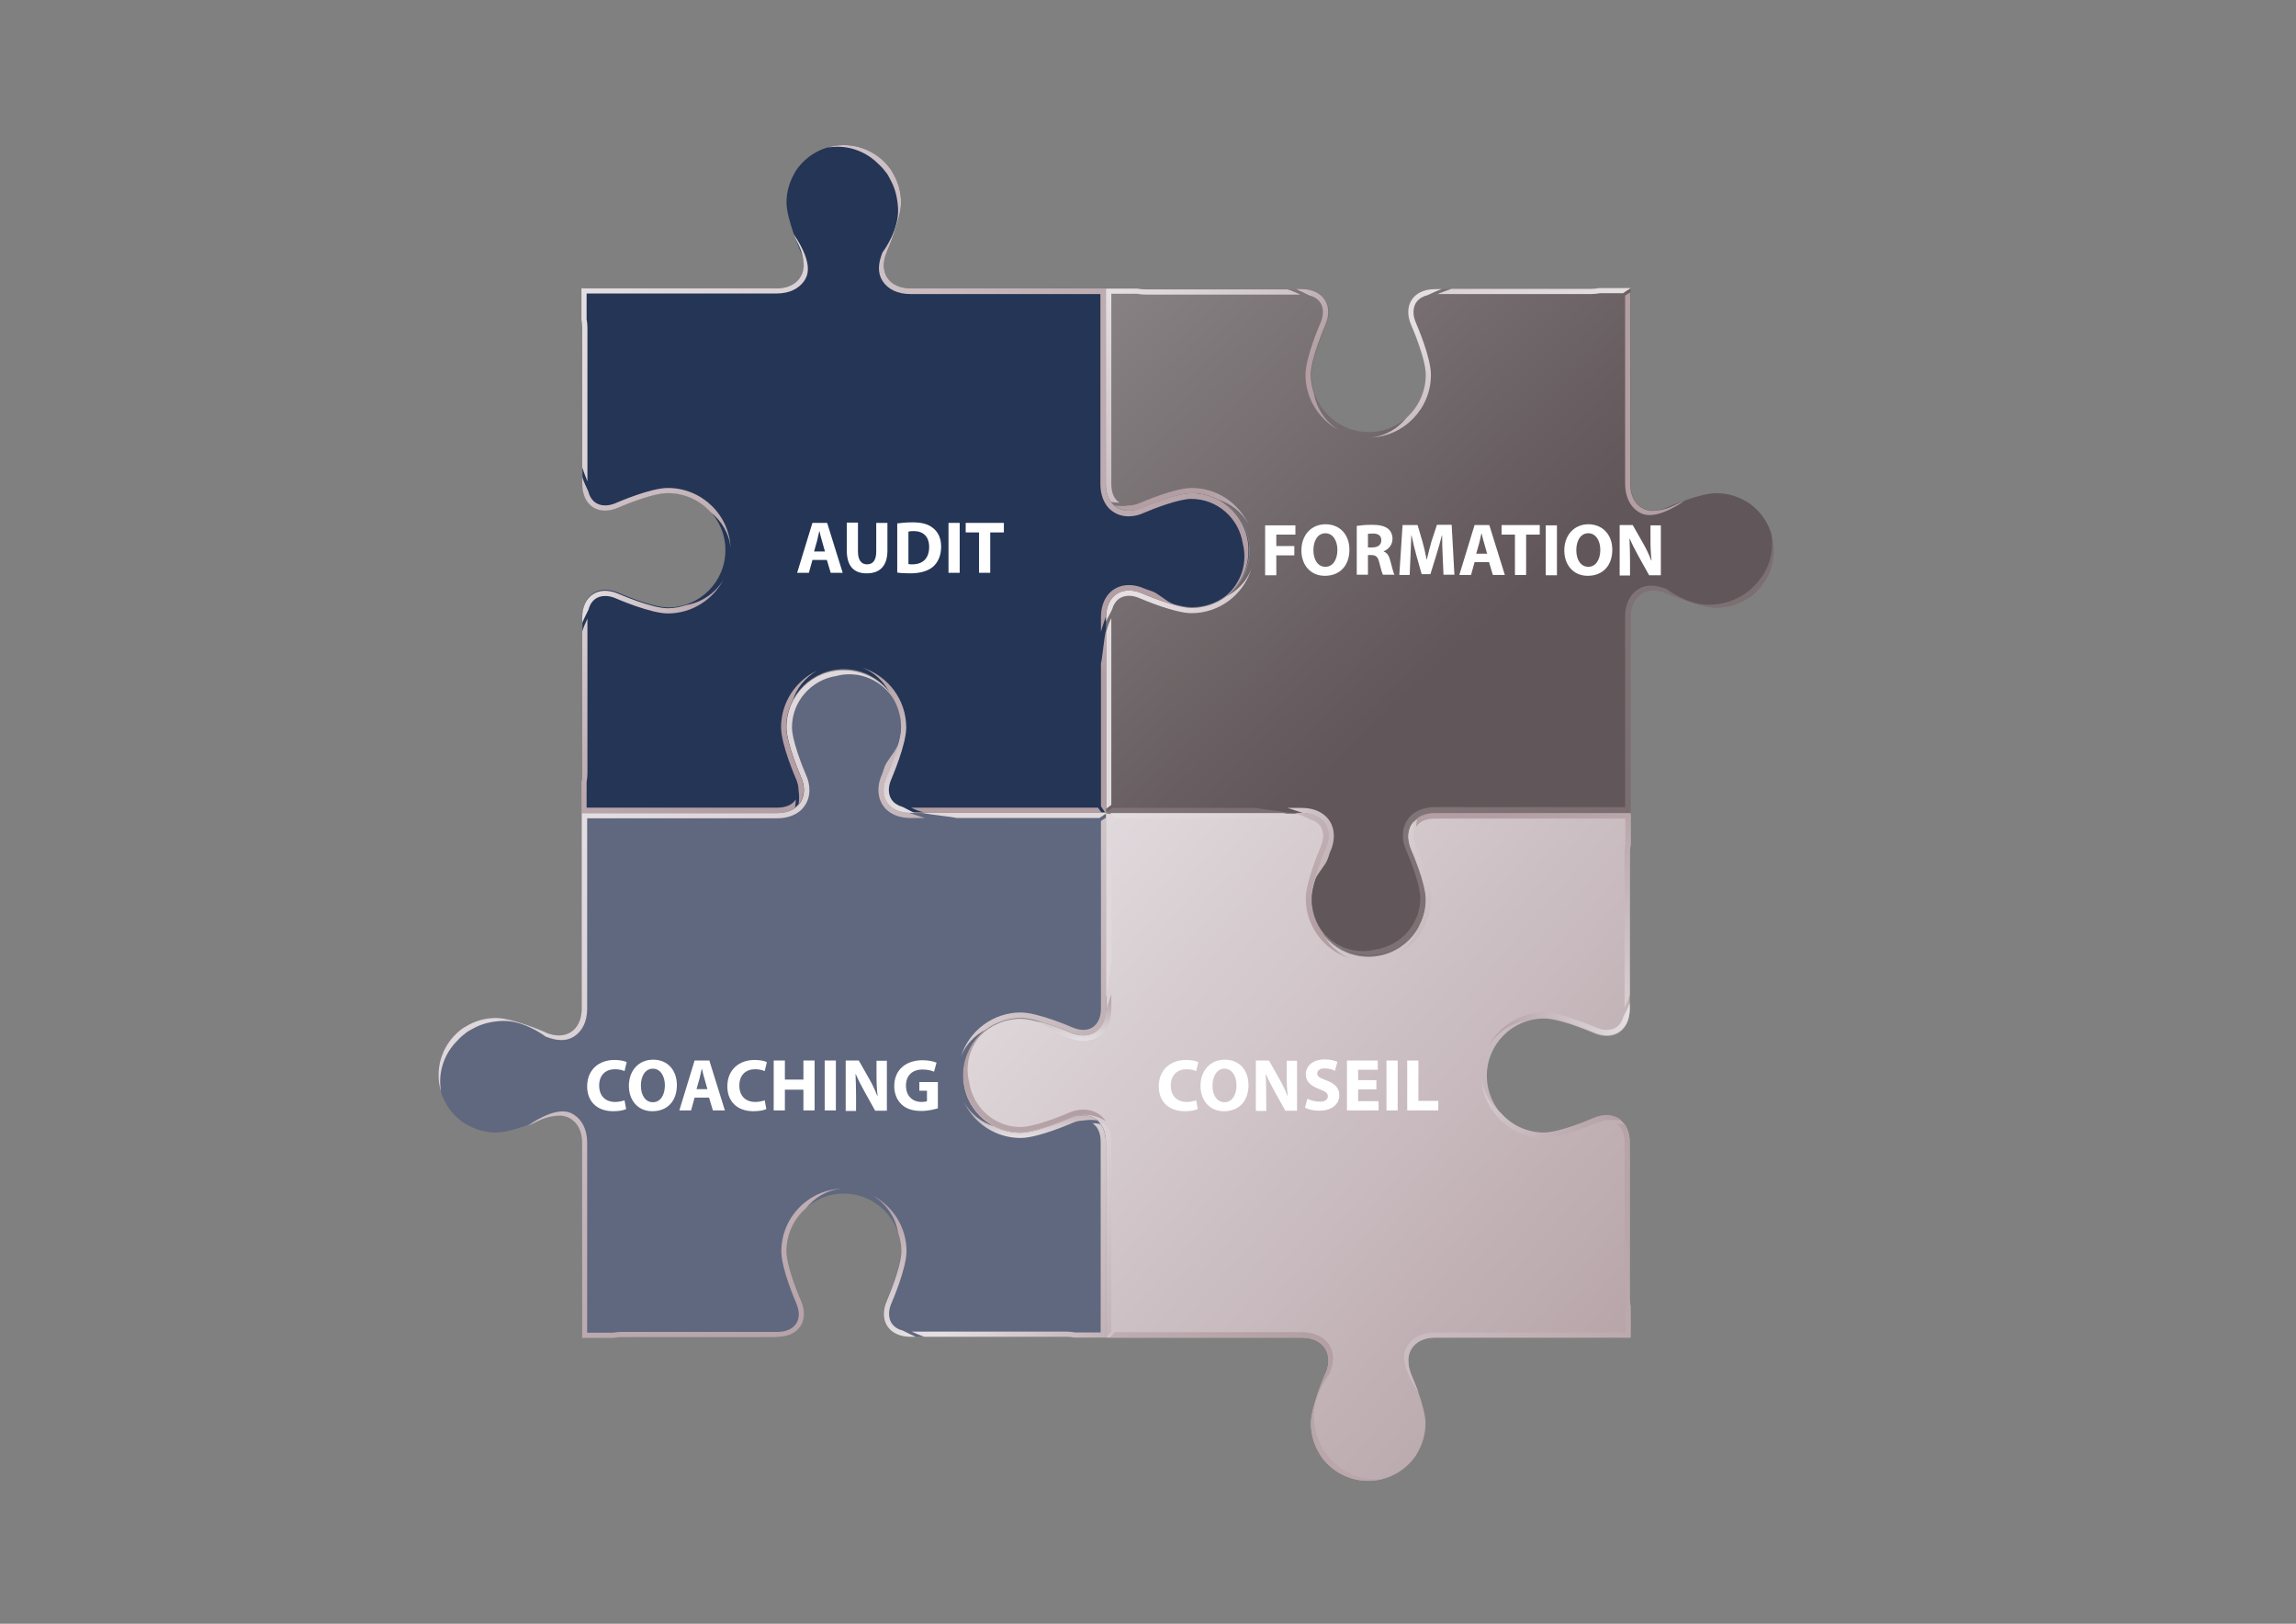 <?xml version="1.0" encoding="utf-8"?>
<!-- Generator: Adobe Illustrator 25.4.1, SVG Export Plug-In . SVG Version: 6.00 Build 0)  -->
<svg version="1.1" id="Calque_1" xmlns="http://www.w3.org/2000/svg" xmlns:xlink="http://www.w3.org/1999/xlink" x="0px" y="0px"
	 viewBox="0 0 841.9 595.3" style="enable-background:new 0 0 841.9 595.3;" xml:space="preserve">
<rect x="0" y="0" width="841.9" height="595.3" fill="#808080" stroke="none"/>
<style type="text/css">
	.st0{fill:url(#SVGID_1_);}
	.st1{fill:#60687F;}
	.st2{fill:url(#SVGID_00000132082037503907397860000000061952974699903917_);}
	.st3{fill:#253556;}
	.st4{fill:url(#SVGID_00000108274159413889181980000003146292102572937606_);}
	.st5{fill:url(#SVGID_00000158747859916783444070000018311925878440760511_);}
	.st6{fill:url(#SVGID_00000044857068576973979740000009131274612068768445_);}
	.st7{fill:url(#SVGID_00000030465491582403354570000011275732713289213324_);}
	.st8{fill:url(#SVGID_00000157303723956988970350000009157449992472239237_);}
	.st9{fill:url(#SVGID_00000175281164181474149300000013476928957851268012_);}
	.st10{fill:url(#SVGID_00000027575437650891637230000013934665042367333816_);}
	.st11{opacity:0.31;fill:url(#SVGID_00000088821462986565292220000000665398780999587214_);}
	.st12{fill:url(#SVGID_00000160158333347593968480000007782968909350344372_);}
	.st13{fill:url(#SVGID_00000113342598537297305840000009891596565687503010_);}
	.st14{opacity:0.31;fill:url(#SVGID_00000176040522856204434350000018412080278307578510_);}
	.st15{fill:url(#SVGID_00000023238756375575482380000000117439509945551768_);}
	.st16{fill:url(#SVGID_00000137816400849360470330000000709575560193735299_);}
	.st17{fill:url(#SVGID_00000067916236871862343410000016625156991586811550_);}
	.st18{fill:url(#SVGID_00000109011595704013961200000017876238297204048796_);}
	.st19{fill:url(#SVGID_00000024679887576172132920000003598928495674394010_);}
	.st20{fill:url(#SVGID_00000034063426244498778710000000253583566111766412_);}
	.st21{fill:url(#SVGID_00000120545522582375342700000013600014592652204690_);}
	.st22{fill:url(#SVGID_00000146475894888382630890000001556984918517258382_);}
	.st23{fill:url(#SVGID_00000014614805696129822360000008169189263106988674_);}
	.st24{fill:url(#SVGID_00000096739670030878689350000000739232467887947150_);}
	.st25{fill:url(#SVGID_00000021802701885349456730000003259249408109067155_);}
	.st26{fill:url(#SVGID_00000035529369659637668400000005749310619985753253_);}
	.st27{fill:url(#SVGID_00000025410215646626000410000005019325733960639145_);}
	.st28{fill:url(#SVGID_00000005984697925122113630000006517115801762848143_);}
	.st29{fill:url(#SVGID_00000120557744008808318660000006423858594213158784_);}
	.st30{fill:url(#SVGID_00000089533646834712382620000000350866882125315508_);}
	.st31{fill:url(#SVGID_00000132792623670188516660000002929217689493559213_);}
	.st32{fill:url(#SVGID_00000044885906452097412130000003811660394934462376_);}
	.st33{fill:url(#SVGID_00000088129252354214589990000015165134848444345522_);}
	.st34{fill:url(#SVGID_00000181083560265739479020000010234430907787750530_);}
	.st35{fill:url(#SVGID_00000179643856907438572410000018080451951690748351_);}
	.st36{fill:url(#SVGID_00000005235220118975735510000010840481202237523880_);}
	.st37{fill:url(#SVGID_00000067208787972896954570000005960521406040423061_);}
	.st38{fill:url(#SVGID_00000022536716962319129890000004694359659849767076_);}
	.st39{fill:url(#SVGID_00000119832746232606631320000012100634522183682713_);}
	.st40{fill:url(#SVGID_00000038415522970427211080000002083027091317059477_);}
	.st41{fill:url(#SVGID_00000023982601667050817610000013844194719819681177_);}
	.st42{fill:url(#SVGID_00000034774181338954378020000007357031852563675543_);}
	.st43{fill:url(#SVGID_00000056430043148674633680000007367553426854986154_);}
	.st44{fill:url(#SVGID_00000183249276664276125430000005237183017312241050_);}
	.st45{fill:#FFFFFF;}
</style>
<g>
	
		<linearGradient id="SVGID_1_" gradientUnits="userSpaceOnUse" x1="775.756" y1="1014.812" x2="943.803" y2="1191.602" gradientTransform="matrix(1 0 0 1 -407.966 -953.838)">
		<stop  offset="0" style="stop-color:#949092"/>
		<stop  offset="1" style="stop-color:#615659"/>
	</linearGradient>
	<path class="st0" d="M522.8,329.4c0-6-5.3-18.1-5.3-18.1c-3.2-7.3,0.7-13.3,8.7-13.3h57.1l0,0h14.6v-14.6c0,0,0,0,0,0v-57.1
		c0-8,6-11.9,13.3-8.7c0,0,0.1,0,0.1,0c0.9,0.4,12.2,5.2,18,5.2l0,0c0,0,0,0,0,0l0,0c4,0,7.7-1.1,10.9-3c0.3-0.2,0.6-0.4,0.9-0.5
		c5.6-3.8,9.3-10.2,9.3-17.5c0-7.3-3.7-13.7-9.3-17.5c-0.3-0.2-0.6-0.4-0.9-0.5c-3.2-1.9-6.9-3-10.9-3l0,0c0,0,0,0,0,0l0,0
		c-5.8,0-17.1,4.8-18,5.2c0,0-0.1,0-0.1,0.1c-7.3,3.2-13.3-0.7-13.3-8.7v-57.1c0,0,0,0,0,0v-14.6h-11.5c-1,0.2-2,0.3-3,0.3h-57.1
		c-8,0-11.9,6-8.7,13.3c0,0,5.3,12,5.3,18.1c0,11.6-9.4,21-21,21c-11.6,0-21-9.4-21-21c0-6,5.3-18.1,5.3-18.1
		c3.2-7.3-0.7-13.3-8.7-13.3h-57.1c-1,0-2.1-0.1-3-0.3h-11.5v14.6v57.1c0,8,6,11.9,13.3,8.7c0,0,12-5.3,18.1-5.3
		c11.6,0,21,9.4,21,21c0,11.6-9.4,21-21,21c-6,0-18.1-5.3-18.1-5.3c-7.3-3.2-13.3,0.7-13.3,8.7v57.1V298h14.6h57.1
		c8,0,11.9,6,8.7,13.3c0,0-5.3,12-5.3,18.1c0,11.6,9.4,21,21,21C513.3,350.5,522.8,341.1,522.8,329.4z"/>
</g>
<g>
	<path class="st1" d="M288.4,266.7c0,6,5.3,18.1,5.3,18.1c3.2,7.3-0.7,13.3-8.7,13.3h-57.1h0h-14.6v14.6c0,0,0,0,0,0v57.1
		c0,8-6,11.9-13.3,8.7c0,0-0.1,0-0.1-0.1c-0.9-0.4-12.2-5.2-18-5.2h0l0,0l0,0c-4,0-7.7,1.1-10.9,3c-0.3,0.2-0.6,0.4-0.9,0.5
		c-5.6,3.8-9.3,10.2-9.3,17.5c0,7.3,3.7,13.7,9.3,17.5c0.3,0.2,0.6,0.4,0.9,0.5c3.2,1.9,6.9,3,10.9,3l0,0l0,0h0
		c5.8,0,17.1-4.8,18-5.2c0,0,0.1,0,0.1-0.1c7.3-3.2,13.3,0.7,13.3,8.7v57.1c0,0,0,0,0,0v14.6h11.5c1-0.2,2-0.3,3-0.3H285
		c8,0,11.9-6,8.7-13.3c0,0-5.3-12-5.3-18.1c0-11.6,9.4-21,21-21c11.6,0,21,9.4,21,21c0,6-5.3,18.1-5.3,18.1
		c-3.2,7.3,0.7,13.3,8.7,13.3H391c1,0,2.1,0.1,3,0.3h11.5v-14.6v-57.1c0-8-6-11.9-13.3-8.7c0,0-12,5.3-18.1,5.3
		c-11.6,0-21-9.4-21-21c0-11.6,9.4-21,21-21c6,0,18.1,5.3,18.1,5.3c7.3,3.2,13.3-0.7,13.3-8.7v-57.1v-14.6H391h-57.1
		c-8,0-11.9-6-8.7-13.3c0,0,5.3-12,5.3-18.1c0-11.6-9.4-21-21-21C297.8,245.6,288.4,255,288.4,266.7z"/>
</g>
<g>
	
		<linearGradient id="SVGID_00000007393173554091316970000017015135182231051661_" gradientUnits="userSpaceOnUse" x1="1053.56" y1="50.975" x2="798.588" y2="-170.487" gradientTransform="matrix(-1 0 0 -1 1428.746 335.268)">
		<stop  offset="0" style="stop-color:#E5DFE2"/>
		<stop  offset="1" style="stop-color:#B29EA3"/>
	</linearGradient>
	<path style="fill:url(#SVGID_00000007393173554091316970000017015135182231051661_);" d="M374.2,415.3c6,0,18.1-5.3,18.1-5.3
		c7.3-3.2,13.3,0.7,13.3,8.7v57.1l0,0v14.6h14.6c0,0,0,0,0,0h57.1c8,0,11.9,6,8.7,13.3c0,0,0,0.1-0.1,0.1c-0.4,0.9-5.2,12.2-5.2,18
		v0l0,0l0,0c0,4,1.1,7.7,3,10.9c0.2,0.3,0.4,0.6,0.5,0.9c3.8,5.6,10.2,9.3,17.5,9.3c7.3,0,13.7-3.7,17.5-9.3
		c0.2-0.3,0.4-0.6,0.5-0.9c1.9-3.2,3-6.9,3-10.9l0,0l0,0v0c0-5.8-4.8-17.1-5.2-18c0,0,0-0.1,0-0.1c-3.2-7.3,0.7-13.3,8.7-13.3h57.1
		c0,0,0,0,0,0h14.6v-11.5c-0.2-1-0.3-2-0.3-3v-57.1c0-8-6-11.9-13.3-8.7c0,0-12,5.3-18.1,5.3c-11.6,0-21-9.4-21-21
		c0-11.6,9.4-21,21-21c6,0,18.1,5.3,18.1,5.3c7.3,3.2,13.3-0.7,13.3-8.7v-57.1c0-1,0.1-2.1,0.3-3v-11.5h-14.6h-57.1
		c-8,0-11.9,6-8.7,13.3c0,0,5.3,12,5.3,18.1c0,11.6-9.4,21-21,21c-11.6,0-21-9.4-21-21c0-6,5.3-18.1,5.3-18.1
		c3.2-7.3-0.7-13.3-8.7-13.3h-57.1h-14.6v14.6v57.1c0,8-6,11.9-13.3,8.7c0,0-12-5.3-18.1-5.3c-11.6,0-21,9.4-21,21
		C353.2,405.9,362.6,415.3,374.2,415.3z"/>
</g>
<g>
	<path class="st3" d="M436.9,180.8c-6,0-18.1,5.3-18.1,5.3c-7.3,3.2-13.3-0.7-13.3-8.7v-57.1l0,0v-14.6H391c0,0,0,0,0,0h-57.1
		c-8,0-11.9-6-8.7-13.3c0,0,0-0.1,0-0.1c0.4-0.9,5.2-12.2,5.2-18l0,0l0,0l0,0c0-4-1.1-7.7-3-10.9c-0.2-0.3-0.4-0.6-0.5-0.9
		c-3.8-5.6-10.2-9.3-17.5-9.3s-13.7,3.7-17.5,9.3c-0.2,0.3-0.4,0.6-0.5,0.9c-1.9,3.2-3,6.9-3,10.9l0,0l0,0l0,0
		c0,5.8,4.8,17.1,5.2,18c0,0,0,0.1,0.1,0.1c3.2,7.3-0.7,13.3-8.7,13.3h-57.1c0,0,0,0,0,0h-14.6v11.5c0.2,1,0.3,2,0.3,3v57.1
		c0,8,6,11.9,13.3,8.7c0,0,12-5.3,18.1-5.3c11.6,0,21,9.4,21,21c0,11.6-9.4,21-21,21c-6,0-18.1-5.3-18.1-5.3
		c-7.3-3.2-13.3,0.7-13.3,8.7v57.1c0,1-0.1,2.1-0.3,3v11.5h14.6h57.1c8,0,11.9-6,8.7-13.3c0,0-5.3-12-5.3-18.1c0-11.6,9.4-21,21-21
		s21,9.4,21,21c0,6-5.3,18.1-5.3,18.1c-3.2,7.3,0.7,13.3,8.7,13.3H391h14.6v-14.6v-57.1c0-8,6-11.9,13.3-8.7c0,0,12,5.3,18.1,5.3
		c11.6,0,21-9.4,21-21C458,190.3,448.6,180.8,436.9,180.8z"/>
</g>
<g>
	<g>
		<g>
			
				<linearGradient id="SVGID_00000148630123343295598860000011633442312254530949_" gradientUnits="userSpaceOnUse" x1="989.657" y1="1041.806" x2="802.832" y2="1225.07" gradientTransform="matrix(1 0 0 1 -407.966 -953.838)">
				<stop  offset="0" style="stop-color:#E5DFE2"/>
				<stop  offset="1" style="stop-color:#B29EA3"/>
			</linearGradient>
			<path style="fill:url(#SVGID_00000148630123343295598860000011633442312254530949_);" d="M595,107.6c0.9-0.7,1.9-1.3,2.9-1.9
				v-0.1h-11.5c-1,0.2-2,0.3-3,0.3h-51.2c-1.7,0.6-3.4,1.2-5.1,1.9h56.3c1.1,0,2.2-0.1,3.2-0.3H595z"/>
			
				<linearGradient id="SVGID_00000039122674135053162040000008287246818376108458_" gradientUnits="userSpaceOnUse" x1="428.786" y1="298.141" x2="502.609" y2="394.792" gradientTransform="matrix(0 -1 1 0 122.47 716.996)">
				<stop  offset="0" style="stop-color:#E5DFE2"/>
				<stop  offset="1" style="stop-color:#B29EA3"/>
			</linearGradient>
			<path style="fill:url(#SVGID_00000039122674135053162040000008287246818376108458_);" d="M595.9,108.4l0,69
				c0,4.5,1.7,8.2,4.8,10.2c1.3,0.8,5.5,3.8,17-4c-4,1.5-6.4,3.6-11.8,3.7c-4.7-0.2-8.1-3.9-8.1-9.8v-57.1c0,0,0,0,0,0v-13.2
				C597.2,107.5,596.6,107.9,595.9,108.4z"/>
			
				<linearGradient id="SVGID_00000176012692701255675610000010000522076023697342_" gradientUnits="userSpaceOnUse" x1="592.898" y1="389.323" x2="537.859" y2="412.911" gradientTransform="matrix(0 -1 1 0 122.47 716.996)">
				<stop  offset="0" style="stop-color:#E5DFE2"/>
				<stop  offset="1" style="stop-color:#B29EA3"/>
			</linearGradient>
			<path style="fill:url(#SVGID_00000176012692701255675610000010000522076023697342_);" d="M518.3,114.4c0-3.2,1.9-5.4,5.2-6.2
				c1.7-0.8,3.4-1.6,5.2-2.2h-2.5c-8,0-11.9,6-8.7,13.3c0,0,5.3,12,5.3,18.1c0,6.2-2.7,11.8-7,15.7c-3.2,4-7.8,6.8-13.1,7.3
				c12.2-0.5,22-10.6,22-23c0-6.4-5.2-18.3-5.4-18.8C518.6,117.1,518.3,115.7,518.3,114.4z"/>
			
				<linearGradient id="SVGID_00000111876904629898422900000002665179491157018545_" gradientUnits="userSpaceOnUse" x1="878.452" y1="1111.742" x2="850.12" y2="1135.054" gradientTransform="matrix(1 0 0 1 -407.965 -953.838)">
				<stop  offset="0" style="stop-color:#E5DFE2"/>
				<stop  offset="1" style="stop-color:#B29EA3"/>
			</linearGradient>
			<path style="fill:url(#SVGID_00000111876904629898422900000002665179491157018545_);" d="M457.7,192
				c-3.7-7.7-11.6-13.1-20.7-13.1c-6.4,0-18.3,5.2-18.8,5.4c-1.5,0.7-3,1-4.3,1c-1.7,0.3-3.5,0.3-5.2,0c2.5,2.2,6.2,2.6,10.3,0.8
				c0,0,12-5.3,18.1-5.3c3.5,0,6.8,0.9,9.7,2.4C451.3,184.6,455.3,187.8,457.7,192z"/>
			
				<linearGradient id="SVGID_00000043452313861766555550000004355698522724105656_" gradientUnits="userSpaceOnUse" x1="613.038" y1="326.513" x2="587.405" y2="360.417" gradientTransform="matrix(0 -1 1 0 122.47 716.996)">
				<stop  offset="0" style="stop-color:#E5DFE2"/>
				<stop  offset="1" style="stop-color:#B29EA3"/>
			</linearGradient>
			<path style="fill:url(#SVGID_00000043452313861766555550000004355698522724105656_);" d="M480.1,108.3c3.2,0.8,5,3,5,6.1
				c0,1.3-0.3,2.7-1,4.2c-0.2,0.5-5.4,12.5-5.4,18.8c0,8.8,5,16.5,12.4,20.4c-4.8-2.9-8.3-7.8-9.3-13.5c-0.7-2.2-1.2-4.5-1.2-6.9
				c0-6,5.3-18.1,5.3-18.1c3.2-7.3-0.7-13.3-8.7-13.3h-1.9C476.9,106.7,478.5,107.5,480.1,108.3z"/>
			
				<linearGradient id="SVGID_00000025429937089297459020000007583286378144059046_" gradientUnits="userSpaceOnUse" x1="609.15" y1="282.699" x2="528.041" y2="361.379" gradientTransform="matrix(0 -1 1 0 122.47 716.996)">
				<stop  offset="0" style="stop-color:#E5DFE2"/>
				<stop  offset="1" style="stop-color:#B29EA3"/>
			</linearGradient>
			<path style="fill:url(#SVGID_00000025429937089297459020000007583286378144059046_);" d="M410.5,184.3c-2-1.3-3-3.7-3-6.9v-69.7
				h9.4c1.1,0.2,2.2,0.3,3.2,0.3h56.7c-1.5-0.7-3.1-1.4-4.7-1.9h-52.1c-1,0-2.1-0.1-3-0.3h-11.5v71.7c0,2.7,0.7,4.9,1.9,6.5
				C408.4,184.2,409.5,184.3,410.5,184.3C410.6,184.3,410.5,184.3,410.5,184.3z"/>
			
				<linearGradient id="SVGID_00000037651982894786309200000007805724608487579530_" gradientUnits="userSpaceOnUse" x1="422.957" y1="327.436" x2="392.863" y2="386.452" gradientTransform="matrix(0 -1 1 0 122.47 716.996)">
				<stop  offset="0" style="stop-color:#E5DFE2"/>
				<stop  offset="1" style="stop-color:#B29EA3"/>
			</linearGradient>
			<path style="fill:url(#SVGID_00000037651982894786309200000007805724608487579530_);" d="M477.9,298.1c7.6,0.3,11.2,6.2,8.1,13.3
				c0,0-2.9,6.6-4.4,12.5c0.9-2.8,2.9-4.9,4.4-7.3c1.1-1.7,1.3-3.4,1.8-4.4c0.9-2,1.3-3.9,1.3-5.7c0-6.2-4.7-10.3-11.8-10.3h-5.3
				C473.9,296.7,475.9,297.5,477.9,298.1z"/>
			
				<linearGradient id="SVGID_00000101078993336633863490000011528128704594294933_" gradientUnits="userSpaceOnUse" x1="883.24" y1="1207.809" x2="854.584" y2="1242.94" gradientTransform="matrix(1 0 0 1 -407.965 -953.838)">
				<stop  offset="0" style="stop-color:#E5DFE2"/>
				<stop  offset="1" style="stop-color:#B29EA3"/>
			</linearGradient>
			<path style="opacity:0.31;fill:url(#SVGID_00000101078993336633863490000011528128704594294933_);" d="M405.6,297.9v0.2h67.7
				c-4.7-0.9-10.2-1.3-12.9-1.9H408C407.2,296.7,406.4,297.3,405.6,297.9z"/>
			
				<linearGradient id="SVGID_00000159446073203736845120000005011168656553006208_" gradientUnits="userSpaceOnUse" x1="455.483" y1="282.991" x2="455.483" y2="311.322" gradientTransform="matrix(0 -1 1 0 122.47 716.996)">
				<stop  offset="0" style="stop-color:#E5DFE2"/>
				<stop  offset="1" style="stop-color:#B29EA3"/>
			</linearGradient>
			<path style="fill:url(#SVGID_00000159446073203736845120000005011168656553006208_);" d="M406.4,229.1c-0.3,1-0.6,1.9-0.8,2.9
				v64.5c0.6-0.5,1.3-0.9,1.9-1.4v-68.5C407.1,227.4,406.7,228.2,406.4,229.1z"/>
			
				<linearGradient id="SVGID_00000100374180841958312900000005095913333057030334_" gradientUnits="userSpaceOnUse" x1="503.444" y1="304.263" x2="450.287" y2="363.429" gradientTransform="matrix(0 -1 1 0 122.47 716.996)">
				<stop  offset="0" style="stop-color:#E5DFE2"/>
				<stop  offset="1" style="stop-color:#B29EA3"/>
			</linearGradient>
			<path style="fill:url(#SVGID_00000100374180841958312900000005095913333057030334_);" d="M449.6,218.7c-3.5,2.6-7.9,4.2-12.6,4.2
				c-6,0-18.1-5.3-18.1-5.3c-7.3-3.2-13.3,0.7-13.3,8.7v1.7c0,0,0-0.1,0-0.1c0.7-2,2.1-3.7,2.6-5.7c0-0.1,0.1-0.2,0.2-0.3
				c0.5-1.1,1.2-1.9,2.1-2.5c2-1.3,4.7-1.3,7.6,0c0.5,0.2,12.5,5.4,18.8,5.4c10.2,0,18.9-6.7,21.9-16
				C457,213.2,453.7,216.6,449.6,218.7z"/>
			
				<linearGradient id="SVGID_00000023248190116598912310000007800856841645992071_" gradientUnits="userSpaceOnUse" x1="520.173" y1="355.395" x2="419.148" y2="479.734" gradientTransform="matrix(0 -1 1 0 122.47 716.996)">
				<stop  offset="0" style="stop-color:#E5DFE2"/>
				<stop  offset="1" style="stop-color:#B29EA3"/>
			</linearGradient>
			<path style="opacity:0.31;fill:url(#SVGID_00000023248190116598912310000007800856841645992071_);" d="M522.8,329.4
				c0-6-5.3-18.1-5.3-18.1c-3.2-7.3,0.7-13.3,8.7-13.3h71.7v-14.6c0,0,0,0,0,0v-57.1c0-8,6-11.9,13.3-8.7c0,0,0.1,0,0.1,0
				c0.9,0.4,12.2,5.2,18,5.2l0,0c0,0,0,0,0,0c4,0,7.7-1.1,10.9-3c0.3-0.2,0.6-0.4,0.9-0.5c5.6-3.8,9.3-10.2,9.3-17.5
				c0-2.1-0.3-4.1-0.9-6c0.2,1.2,0.3,2.5,0.3,3.7c0,5.9-2.5,11.3-6.5,15.2c-1,1.1-2.1,2-3.3,2.9c-0.3,0.2-0.5,0.3-0.8,0.5
				c-0.5,0.3-1.1,0.6-1.6,0.9c-3.1,1.7-6.6,2.5-10.3,2.7c-7.6,0.4-15.1-4.9-16.1-5.7c-4-1.6-7.5-1.9-10.5,0c-3.1,2-4.8,5.6-4.8,10.2
				l0,69.7h-69.7c-3.4,0-6.4,1-8.5,2.8c-2.1,1.9-3.3,4.5-3.3,7.5c0,1.8,0.4,3.8,1.3,5.7c1.4,3.2,5.1,12.7,5.1,17.3
				c0,9.6-7.1,17.5-16.4,18.9c-1.5,0.4-3.1,0.6-4.7,0.6c-7.7,0-14.5-4.8-17.5-11.5c3.2,7.6,10.7,13,19.5,13
				C513.3,350.5,522.8,341.1,522.8,329.4z"/>
		</g>
	</g>
	<g>
		<g>
			
				<linearGradient id="SVGID_00000009567152861447872470000004939127476860304556_" gradientUnits="userSpaceOnUse" x1="447.966" y1="71.936" x2="202.695" y2="155.96" gradientTransform="matrix(0 -1 1 0 122.47 716.996)">
				<stop  offset="0" style="stop-color:#E5DFE2"/>
				<stop  offset="1" style="stop-color:#B29EA3"/>
			</linearGradient>
			<path style="fill:url(#SVGID_00000009567152861447872470000004939127476860304556_);" d="M285,490.1c8,0,11.9-6,8.7-13.3
				c0,0-5.3-12-5.3-18.1c0-6.2,2.7-11.8,7-15.6c3.2-4,7.8-6.8,13.1-7.3c-12.2,0.5-22,10.6-22,23c0,6.4,5.2,18.3,5.4,18.8
				c0.6,1.5,1,2.9,1,4.2c0,4-3,6.5-7.9,6.5h-57.1c-1.1,0-2.2,0.1-3.2,0.3h-9.4v-69.7c0-4.5-1.7-8.2-4.8-10.2c-1.3-0.8-5.5-3.8-17,4
				c4-1.5,6.4-3.6,11.8-3.7c4.7,0.2,8.1,3.9,8.1,9.8v57.1c0,0,0,0,0,0v14.6h11.5c1-0.2,2-0.3,3-0.3H285z"/>
			
				<linearGradient id="SVGID_00000163058984831222752720000015326185708721128638_" gradientUnits="userSpaceOnUse" x1="299.779" y1="255.537" x2="312.849" y2="255.537" gradientTransform="matrix(0 -1 1 0 122.47 716.996)">
				<stop  offset="0" style="stop-color:#E5DFE2"/>
				<stop  offset="1" style="stop-color:#B29EA3"/>
			</linearGradient>
			<path style="fill:url(#SVGID_00000163058984831222752720000015326185708721128638_);" d="M353.5,404.1
				c3.7,7.7,11.6,13.1,20.7,13.1c6.4,0,18.3-5.2,18.8-5.4c1.5-0.7,3-1,4.3-1c1.7-0.3,3.5-0.3,5.2,0c-2.5-2.2-6.2-2.6-10.3-0.8
				c0,0-12,5.3-18.1,5.3c-3.5,0-6.8-0.9-9.7-2.4C359.8,411.5,355.9,408.3,353.5,404.1z"/>
			
				<linearGradient id="SVGID_00000159471754010009278260000018100717714445569693_" gradientUnits="userSpaceOnUse" x1="226.927" y1="205.475" x2="278.715" y2="205.475" gradientTransform="matrix(0 -1 1 0 122.47 716.996)">
				<stop  offset="0" style="stop-color:#E5DFE2"/>
				<stop  offset="1" style="stop-color:#B29EA3"/>
			</linearGradient>
			<path style="fill:url(#SVGID_00000159471754010009278260000018100717714445569693_);" d="M331,487.8c-3.2-0.8-5-3-5-6.1
				c0-1.3,0.3-2.7,1-4.2c0.2-0.5,5.4-12.5,5.4-18.8c0-8.8-5-16.5-12.4-20.4c4.8,2.9,8.3,7.8,9.3,13.5c0.7,2.2,1.2,4.5,1.2,6.9
				c0,6-5.3,18.1-5.3,18.1c-3.2,7.3,0.7,13.3,8.7,13.3h1.9C334.2,489.4,332.6,488.6,331,487.8z"/>
			
				<linearGradient id="SVGID_00000039836240082017286420000002563963524917809845_" gradientUnits="userSpaceOnUse" x1="269.375" y1="240.413" x2="238.534" y2="314.48" gradientTransform="matrix(0 -1 1 0 122.47 716.996)">
				<stop  offset="0" style="stop-color:#E5DFE2"/>
				<stop  offset="1" style="stop-color:#B29EA3"/>
			</linearGradient>
			<path style="fill:url(#SVGID_00000039836240082017286420000002563963524917809845_);" d="M400.6,411.8c2,1.3,3,3.7,3,6.9v69.8
				h-9.4c-1.1-0.2-2.2-0.3-3.2-0.3h-56.7c1.5,0.7,3.1,1.4,4.7,1.9H391c1,0,2.1,0.1,3,0.3h11.5v-71.7c0-2.7-0.7-4.9-1.9-6.5
				C402.7,411.9,401.7,411.8,400.6,411.8C400.6,411.8,400.6,411.8,400.6,411.8z"/>
			
				<linearGradient id="SVGID_00000102503797629946635860000010908532019913821615_" gradientUnits="userSpaceOnUse" x1="437.918" y1="113.128" x2="426.747" y2="265.639" gradientTransform="matrix(0 -1 1 0 122.47 716.996)">
				<stop  offset="0" style="stop-color:#E5DFE2"/>
				<stop  offset="1" style="stop-color:#B29EA3"/>
			</linearGradient>
			<path style="fill:url(#SVGID_00000102503797629946635860000010908532019913821615_);" d="M333.3,298c-7.6-0.3-11.2-6.2-8.1-13.3
				c0,0,2.9-6.6,4.4-12.5c-0.9,2.8-2.9,4.9-4.4,7.3c-1.1,1.7-1.3,3.4-1.8,4.4c-0.9,2-1.3,3.9-1.3,5.7c0,6.2,4.7,10.3,11.8,10.3h5.3
				C337.3,299.4,335.3,298.6,333.3,298z"/>
			
				<linearGradient id="SVGID_00000164488567393918605330000008421285555169930893_" gradientUnits="userSpaceOnUse" x1="441.133" y1="249.535" x2="207.319" y2="246.945" gradientTransform="matrix(0 -1 1 0 122.47 716.996)">
				<stop  offset="0" style="stop-color:#E5DFE2"/>
				<stop  offset="1" style="stop-color:#B29EA3"/>
			</linearGradient>
			<path style="fill:url(#SVGID_00000164488567393918605330000008421285555169930893_);" d="M405.6,298.2v-0.2h-67.7
				c4.7,0.9,10.2,1.3,12.9,1.9h52.3C404,299.4,404.8,298.8,405.6,298.2z"/>
			
				<linearGradient id="SVGID_00000021120042134492189270000011585485831513136541_" gradientUnits="userSpaceOnUse" x1="389.343" y1="220.845" x2="346.195" y2="318.398" gradientTransform="matrix(0 -1 1 0 122.47 716.996)">
				<stop  offset="0" style="stop-color:#E5DFE2"/>
				<stop  offset="1" style="stop-color:#B29EA3"/>
			</linearGradient>
			<path style="fill:url(#SVGID_00000021120042134492189270000011585485831513136541_);" d="M403.7,301v68.7c0,3.2-1.1,5.6-3,6.9
				c-2,1.3-4.6,1.3-7.6,0c-0.5-0.2-12.5-5.4-18.8-5.4c-10.2,0-18.9,6.7-21.9,16c1.8-4.3,5.1-7.8,9.3-9.8c3.5-2.6,7.9-4.2,12.6-4.2
				c6,0,18.1,5.3,18.1,5.3c7.3,3.2,13.3-0.7,13.3-8.7v-70.1C405,300.1,404.3,300.6,403.7,301z"/>
			
				<linearGradient id="SVGID_00000103966160139598423540000001376094485794455458_" gradientUnits="userSpaceOnUse" x1="420.903" y1="91.323" x2="228.57" y2="279.285" gradientTransform="matrix(0 -1 1 0 122.47 716.996)">
				<stop  offset="0" style="stop-color:#E5DFE2"/>
				<stop  offset="1" style="stop-color:#B29EA3"/>
			</linearGradient>
			<path style="fill:url(#SVGID_00000103966160139598423540000001376094485794455458_);" d="M288.4,266.7c0,6,5.3,18.1,5.3,18.1
				c3.2,7.3-0.7,13.3-8.7,13.3h-71.7v14.6c0,0,0,0,0,0v57.1c0,8-6,11.9-13.3,8.7c0,0-0.1,0-0.1-0.1c-0.9-0.4-12.2-5.2-18-5.2h0l0,0
				c-4,0-7.7,1.1-10.9,3c-0.3,0.2-0.6,0.4-0.9,0.5c-5.6,3.8-9.3,10.2-9.3,17.5c0,2.1,0.3,4.1,0.9,6c-0.2-1.2-0.3-2.5-0.3-3.7
				c0-5.9,2.5-11.3,6.5-15.2c1-1.1,2.1-2,3.3-2.9c0.3-0.2,0.5-0.3,0.8-0.5c0.5-0.3,1.1-0.6,1.6-0.9c3.1-1.7,6.6-2.5,10.3-2.7
				c7.6-0.4,15.1,4.9,16.1,5.7c4,1.6,7.5,1.9,10.5,0c3.1-2,4.8-5.6,4.8-10.2V300H285c3.4,0,6.4-1,8.5-2.8c2.1-1.9,3.3-4.5,3.3-7.5
				c0-1.8-0.4-3.8-1.3-5.7c-1.4-3.2-5.1-12.7-5.1-17.3c0-9.6,7.1-17.5,16.4-18.9c1.5-0.4,3.1-0.6,4.7-0.6c7.7,0,14.5,4.8,17.5,11.5
				c-3.2-7.6-10.7-13-19.5-13C297.8,245.6,288.4,255,288.4,266.7z"/>
		</g>
	</g>
	<g>
		<g>
			
				<linearGradient id="SVGID_00000005260184649945682880000015572205382129532544_" gradientUnits="userSpaceOnUse" x1="1047.021" y1="-189.038" x2="801.752" y2="-105.015" gradientTransform="matrix(-1 0 0 -1 1428.746 335.268)">
				<stop  offset="0" style="stop-color:#E5DFE2"/>
				<stop  offset="1" style="stop-color:#B29EA3"/>
			</linearGradient>
			<path style="fill:url(#SVGID_00000005260184649945682880000015572205382129532544_);" d="M592.7,411.9c1.9,1.3,3,3.7,3,6.9v57.1
				c0,1.1,0.1,2.2,0.3,3.2v9.4h-69.7c-4.5,0-8.2,1.7-10.2,4.8c-0.8,1.3-3.8,5.5,4,17c-1.5-4-3.6-6.4-3.7-11.8
				c0.2-4.7,3.9-8.1,9.8-8.1h71.7v-11.5c-0.2-1-0.3-2-0.3-3v-57.1c0-2.7-0.7-5-1.9-6.7C594.7,412,593.7,411.9,592.7,411.9z"/>
			
				<linearGradient id="SVGID_00000168084143275299982770000017395111884201804687_" gradientUnits="userSpaceOnUse" x1="328.431" y1="401.797" x2="297.104" y2="468.093" gradientTransform="matrix(0 -1 1 0 122.47 716.996)">
				<stop  offset="0" style="stop-color:#E5DFE2"/>
				<stop  offset="1" style="stop-color:#B29EA3"/>
			</linearGradient>
			<path style="fill:url(#SVGID_00000168084143275299982770000017395111884201804687_);" d="M566.2,417.2c6.4,0,18.3-5.2,18.8-5.4
				c1-0.4,2-0.7,2.9-0.9c0.1-0.1,0.2-0.2,0.4-0.2c2.1-0.1,4.1-0.1,6.2,0c-2.5-2.1-6.1-2.6-10.3-0.8c0,0-12,5.3-18.1,5.3
				c-6.2,0-11.8-2.7-15.6-7c-4-3.2-6.8-7.8-7.3-13.1C543.8,407.4,553.9,417.2,566.2,417.2z"/>
			
				<linearGradient id="SVGID_00000150101454745217372560000013362476464716737927_" gradientUnits="userSpaceOnUse" x1="423.611" y1="364.905" x2="340.397" y2="436.139" gradientTransform="matrix(0 -1 1 0 122.47 716.996)">
				<stop  offset="0" style="stop-color:#E5DFE2"/>
				<stop  offset="1" style="stop-color:#B29EA3"/>
			</linearGradient>
			<path style="fill:url(#SVGID_00000150101454745217372560000013362476464716737927_);" d="M511.7,350.2
				c7.7-3.7,13.1-11.6,13.1-20.7c0-6.4-5.2-18.3-5.4-18.8c-0.7-1.5-1-3-1-4.3c-0.3-1.7-0.3-3.5,0-5.2c-2.2,2.5-2.6,6.2-0.8,10.3
				c0,0,5.3,12,5.3,18.1c0,3.5-0.9,6.8-2.4,9.7C519,343.8,515.8,347.8,511.7,350.2z"/>
			
				<linearGradient id="SVGID_00000101810498403516635050000011188154382584748163_" gradientUnits="userSpaceOnUse" x1="831.131" y1="-40.474" x2="882.919" y2="-40.474" gradientTransform="matrix(-1 0 0 -1 1428.746 335.268)">
				<stop  offset="0" style="stop-color:#E5DFE2"/>
				<stop  offset="1" style="stop-color:#B29EA3"/>
			</linearGradient>
			<path style="fill:url(#SVGID_00000101810498403516635050000011188154382584748163_);" d="M595.3,372.6c-0.8,3.2-3,5-6.1,5
				c-1.3,0-2.7-0.3-4.2-1c-0.5-0.2-12.5-5.4-18.8-5.4c-8.8,0-16.5,5-20.4,12.4c2.9-4.8,7.8-8.3,13.5-9.3c2.2-0.7,4.5-1.2,6.9-1.2
				c6,0,18.1,5.3,18.1,5.3c7.3,3.2,13.3-0.7,13.3-8.7v-1.9C596.9,369.5,596.2,371.1,595.3,372.6z"/>
			
				<linearGradient id="SVGID_00000153683830796629898880000015112939311795054268_" gradientUnits="userSpaceOnUse" x1="840.278" y1="-65.704" x2="871.297" y2="38.634" gradientTransform="matrix(-1 0 0 -1 1428.746 335.268)">
				<stop  offset="0" style="stop-color:#E5DFE2"/>
				<stop  offset="1" style="stop-color:#B29EA3"/>
			</linearGradient>
			<path style="fill:url(#SVGID_00000153683830796629898880000015112939311795054268_);" d="M519.3,303.1c1.3-2,3.7-3,6.9-3H596v9.4
				c-0.2,1.1-0.3,2.2-0.3,3.2v56.7c0.7-1.5,1.4-3.1,1.9-4.7v-52.1c0-1,0.1-2.1,0.3-3v-11.5h-71.7c-2.7,0-4.9,0.7-6.5,1.9
				C519.5,301,519.3,302,519.3,303.1C519.3,303.1,519.3,303.1,519.3,303.1z"/>
			
				<linearGradient id="SVGID_00000078023918801645124380000014502408615756029071_" gradientUnits="userSpaceOnUse" x1="335.453" y1="271.175" x2="352.559" y2="271.175" gradientTransform="matrix(0 -1 1 0 122.47 716.996)">
				<stop  offset="0" style="stop-color:#E5DFE2"/>
				<stop  offset="1" style="stop-color:#B29EA3"/>
			</linearGradient>
			<path style="fill:url(#SVGID_00000078023918801645124380000014502408615756029071_);" d="M405.6,370.4
				c-0.3,7.6-6.2,11.2-13.3,8.1c0,0-6.6-2.9-12.5-4.4c2.8,0.9,4.9,2.9,7.3,4.4c1.7,1.1,3.4,1.3,4.4,1.8c1.9,0.9,3.9,1.3,5.7,1.3
				c6.2,0,10.3-4.7,10.3-11.8v-5.3C406.9,366.4,406.2,368.4,405.6,370.4z"/>
			
				<linearGradient id="SVGID_00000099650714952435477950000009076163151572939683_" gradientUnits="userSpaceOnUse" x1="1045.333" y1="3.586" x2="811.557" y2="0.996" gradientTransform="matrix(-1 0 0 -1 1428.746 335.268)">
				<stop  offset="0" style="stop-color:#E5DFE2"/>
				<stop  offset="1" style="stop-color:#B29EA3"/>
			</linearGradient>
			<path style="fill:url(#SVGID_00000099650714952435477950000009076163151572939683_);" d="M405.8,298.1h-0.2v67.7
				c0.9-4.7,1.3-10.2,1.9-12.9v-52.3C407,299.7,406.4,298.9,405.8,298.1z"/>
			
				<linearGradient id="SVGID_00000126307781704620512780000013650677399951620752_" gradientUnits="userSpaceOnUse" x1="439.866" y1="297.139" x2="272.787" y2="465.514" gradientTransform="matrix(0 -1 1 0 122.47 716.996)">
				<stop  offset="0" style="stop-color:#E5DFE2"/>
				<stop  offset="1" style="stop-color:#B29EA3"/>
			</linearGradient>
			<path style="fill:url(#SVGID_00000126307781704620512780000013650677399951620752_);" d="M470.6,298.1h-63.4
				c0.5,0.6,0.9,1.3,1.4,1.9h68.2C474.8,299.2,472.7,298.6,470.6,298.1z"/>
			
				<linearGradient id="SVGID_00000164493968119538250190000004622228127442077578_" gradientUnits="userSpaceOnUse" x1="452.797" y1="306.235" x2="385.77" y2="370.348" gradientTransform="matrix(0 -1 1 0 122.47 716.996)">
				<stop  offset="0" style="stop-color:#E5DFE2"/>
				<stop  offset="1" style="stop-color:#B29EA3"/>
			</linearGradient>
			<path style="fill:url(#SVGID_00000164493968119538250190000004622228127442077578_);" d="M480.4,300.4c1.7,0.5,3,1.4,3.8,2.6
				c1.3,2,1.3,4.6,0,7.6c-0.2,0.5-5.4,12.5-5.4,18.8c0,10.2,6.7,18.9,16,21.9c-4.3-1.8-7.8-5.1-9.8-9.3c-2.6-3.5-4.2-7.9-4.2-12.6
				c0-6,5.3-18.1,5.3-18.1c3.2-7.3-0.7-13.3-8.7-13.3h-2.5C476.7,298.7,478.6,299.5,480.4,300.4z"/>
			
				<linearGradient id="SVGID_00000041986189683264562780000012960462227497368758_" gradientUnits="userSpaceOnUse" x1="54.023" y1="200.684" x2="229.839" y2="361.445" gradientTransform="matrix(0 -1 1 0 122.47 716.996)">
				<stop  offset="0" style="stop-color:#E5DFE2"/>
				<stop  offset="1" style="stop-color:#B29EA3"/>
			</linearGradient>
			<path style="fill:url(#SVGID_00000041986189683264562780000012960462227497368758_);" d="M407,490.4h70.3c8,0,11.9,6,8.7,13.3
				c0,0,0,0.1-0.1,0.1c-0.4,0.9-5.2,12.2-5.2,18v0c0,4,1.1,7.7,3,10.9c0.2,0.3,0.4,0.6,0.5,0.9c3.8,5.6,10.2,9.3,17.5,9.3
				c2.1,0,4.1-0.3,6-0.9c-1.2,0.2-2.5,0.3-3.7,0.3c-5.9,0-11.3-2.5-15.2-6.5c-1.1-1-2-2.1-2.9-3.3c-0.2-0.3-0.3-0.5-0.5-0.8
				c-0.3-0.5-0.6-1.1-0.9-1.6c-1.7-3.1-2.5-6.6-2.7-10.3c-0.4-7.6,4.9-15.1,5.7-16.1c1.6-4,1.9-7.5,0-10.5c-2-3.1-5.6-4.8-10.2-4.8
				h-68.5C408.2,489.2,407.6,489.8,407,490.4z"/>
			
				<linearGradient id="SVGID_00000103243113705210617270000004332533756107226554_" gradientUnits="userSpaceOnUse" x1="290.154" y1="249.206" x2="232.6" y2="328.859" gradientTransform="matrix(0 -1 1 0 122.47 716.996)">
				<stop  offset="0" style="stop-color:#E5DFE2"/>
				<stop  offset="1" style="stop-color:#B29EA3"/>
			</linearGradient>
			<path style="fill:url(#SVGID_00000103243113705210617270000004332533756107226554_);" d="M405.6,418.7V490
				c0.7-0.5,1.4-1.1,1.9-1.8v-69.5c0-1.7-0.2-3.2-0.7-4.6c-1.1-1.4-2.5-2.5-4.2-3.2C404.5,412.6,405.6,415.3,405.6,418.7z"/>
			
				<linearGradient id="SVGID_00000007411320141222697780000010396594958331193526_" gradientUnits="userSpaceOnUse" x1="146.435" y1="99.621" x2="322.249" y2="260.38" gradientTransform="matrix(0 -1 1 0 122.47 716.996)">
				<stop  offset="0" style="stop-color:#E5DFE2"/>
				<stop  offset="1" style="stop-color:#B29EA3"/>
			</linearGradient>
			<path style="fill:url(#SVGID_00000007411320141222697780000010396594958331193526_);" d="M353.2,394.2c0,11.6,9.4,21,21,21
				c6,0,18.1-5.3,18.1-5.3c1.8-0.8,3.5-1.1,5.1-1.1c0.1-0.1,0.2-0.1,0.3-0.1c3.1,0.1,5.7,0.9,7.8,2.4c-0.2-0.3-0.5-0.7-0.7-1
				c-1.9-2.1-4.5-3.3-7.5-3.3c-1.8,0-3.8,0.4-5.7,1.3c-3.2,1.4-12.7,5.1-17.3,5.1c-9.6,0-17.5-7.1-18.9-16.4
				c-0.4-1.5-0.6-3.1-0.6-4.7c0-7.7,4.8-14.5,11.5-17.5C358.5,377.9,353.2,385.5,353.2,394.2z"/>
		</g>
	</g>
	<g>
		<g>
			
				<linearGradient id="SVGID_00000130648888030020438580000009393947480337522087_" gradientUnits="userSpaceOnUse" x1="619.39" y1="97.79" x2="432.562" y2="281.057" gradientTransform="matrix(0 -1 1 0 122.47 716.996)">
				<stop  offset="0" style="stop-color:#E5DFE2"/>
				<stop  offset="1" style="stop-color:#B29EA3"/>
			</linearGradient>
			<path style="fill:url(#SVGID_00000130648888030020438580000009393947480337522087_);" d="M294.7,97.6c-0.2,4.7-3.9,8.1-9.8,8.1
				h-57.1c0,0,0,0,0,0h-14.6v11.5c0.2,1,0.3,2,0.3,3v51.2c0.6,1.7,1.2,3.4,1.9,5.1v-56.3c0-1.1-0.1-2.2-0.3-3.2v-9.4h69.7
				c4.5,0,8.2-1.7,10.2-4.8c0.8-1.3,3.8-5.5-4-17C292.6,89.9,294.7,92.2,294.7,97.6z"/>
			
				<linearGradient id="SVGID_00000018931646458114606280000001563703781466770334_" gradientUnits="userSpaceOnUse" x1="571.496" y1="50.504" x2="502.528" y2="165.127" gradientTransform="matrix(0 -1 1 0 122.47 716.996)">
				<stop  offset="0" style="stop-color:#E5DFE2"/>
				<stop  offset="1" style="stop-color:#B29EA3"/>
			</linearGradient>
			<path style="fill:url(#SVGID_00000018931646458114606280000001563703781466770334_);" d="M221.9,185.3c-3.2,0-5.4-1.9-6.2-5.2
				c-0.8-1.7-1.6-3.4-2.2-5.2v2.5c0,8,6,11.9,13.3,8.7c0,0,12-5.3,18.1-5.3c6.2,0,11.8,2.7,15.7,7c4,3.2,6.8,7.8,7.3,13.1
				c-0.5-12.2-10.6-22-23-22c-6.4,0-18.3,5.2-18.8,5.4C224.6,185,223.2,185.3,221.9,185.3z"/>
			
				<linearGradient id="SVGID_00000008149169739754051550000009246500134161265553_" gradientUnits="userSpaceOnUse" x1="483.869" y1="142.934" x2="455.536" y2="166.248" gradientTransform="matrix(0 -1 1 0 122.47 716.996)">
				<stop  offset="0" style="stop-color:#E5DFE2"/>
				<stop  offset="1" style="stop-color:#B29EA3"/>
			</linearGradient>
			<path style="fill:url(#SVGID_00000008149169739754051550000009246500134161265553_);" d="M299.5,245.9
				c-7.7,3.7-13.1,11.6-13.1,20.7c0,6.4,5.2,18.3,5.4,18.8c0.7,1.5,1,3,1,4.3c0.3,1.7,0.3,3.5,0,5.2c2.2-2.5,2.6-6.2,0.8-10.3
				c0,0-5.3-12-5.3-18.1c0-3.5,0.9-6.8,2.4-9.7C292.1,252.3,295.3,248.4,299.5,245.9z"/>
			
				<linearGradient id="SVGID_00000013163271520020355030000014709404607406418320_" gradientUnits="userSpaceOnUse" x1="890.788" y1="831.68" x2="942.575" y2="831.68" gradientTransform="matrix(1 0 0 1 -677.258 -611.279)">
				<stop  offset="0" style="stop-color:#E5DFE2"/>
				<stop  offset="1" style="stop-color:#B29EA3"/>
			</linearGradient>
			<path style="fill:url(#SVGID_00000013163271520020355030000014709404607406418320_);" d="M215.8,223.5c0.8-3.2,3-5,6.1-5
				c1.3,0,2.7,0.3,4.2,1c0.5,0.2,12.5,5.4,18.8,5.4c8.8,0,16.5-5,20.4-12.4c-2.9,4.8-7.8,8.3-13.5,9.3c-2.2,0.7-4.5,1.2-6.9,1.2
				c-6,0-18.1-5.3-18.1-5.3c-7.3-3.2-13.3,0.7-13.3,8.7v1.9C214.2,226.7,215,225.1,215.8,223.5z"/>
			
				<linearGradient id="SVGID_00000085935294805769445780000015807462713972928187_" gradientUnits="userSpaceOnUse" x1="899.935" y1="806.449" x2="930.954" y2="910.786" gradientTransform="matrix(1 0 0 1 -677.258 -611.279)">
				<stop  offset="0" style="stop-color:#E5DFE2"/>
				<stop  offset="1" style="stop-color:#B29EA3"/>
			</linearGradient>
			<path style="fill:url(#SVGID_00000085935294805769445780000015807462713972928187_);" d="M291.8,293.1c-1.3,2-3.7,3-6.9,3h-69.8
				v-9.4c0.2-1.1,0.3-2.2,0.3-3.2v-56.7c-0.7,1.5-1.4,3.1-1.9,4.7v52.1c0,1-0.1,2.1-0.3,3v11.5h71.7c2.7,0,4.9-0.7,6.5-1.9
				C291.7,295.2,291.8,294.1,291.8,293.1C291.8,293.1,291.8,293.1,291.8,293.1z"/>
			
				<linearGradient id="SVGID_00000144302851666837058910000002332313355350803868_" gradientUnits="userSpaceOnUse" x1="532.463" y1="228.941" x2="509.637" y2="264.556" gradientTransform="matrix(0 -1 1 0 122.47 716.996)">
				<stop  offset="0" style="stop-color:#E5DFE2"/>
				<stop  offset="1" style="stop-color:#B29EA3"/>
			</linearGradient>
			<path style="fill:url(#SVGID_00000144302851666837058910000002332313355350803868_);" d="M405.6,225.7c0.3-7.6,6.2-11.2,13.3-8.1
				c0,0,6.6,2.9,12.5,4.4c-2.7-0.9-4.9-2.9-7.3-4.4c-1.7-1.1-3.4-1.3-4.4-1.8c-2-0.9-3.9-1.3-5.7-1.3c-6.2,0-10.3,4.7-10.3,11.8v5.3
				C404.2,229.7,405,227.7,405.6,225.7z"/>
			
				<linearGradient id="SVGID_00000121270212684526336900000004967697143928735664_" gradientUnits="userSpaceOnUse" x1="488.657" y1="239.002" x2="460.001" y2="274.133" gradientTransform="matrix(0 -1 1 0 122.47 716.996)">
				<stop  offset="0" style="stop-color:#E5DFE2"/>
				<stop  offset="1" style="stop-color:#B29EA3"/>
			</linearGradient>
			<path style="fill:url(#SVGID_00000121270212684526336900000004967697143928735664_);" d="M405.4,298.1h0.2v-67.7
				c-0.9,4.7-1.3,10.2-1.9,12.9v52.3C404.2,296.4,404.8,297.2,405.4,298.1z"/>
			
				<linearGradient id="SVGID_00000052081145989274038130000008072666086704529283_" gradientUnits="userSpaceOnUse" x1="1046.272" y1="823.383" x2="1046.272" y2="885.525" gradientTransform="matrix(1 0 0 1 -677.258 -611.279)">
				<stop  offset="0" style="stop-color:#E5DFE2"/>
				<stop  offset="1" style="stop-color:#B29EA3"/>
			</linearGradient>
			<path style="fill:url(#SVGID_00000052081145989274038130000008072666086704529283_);" d="M336.6,297.2c1,0.3,1.9,0.6,2.9,0.8H404
				c-0.5-0.6-0.9-1.3-1.4-1.9h-68.5C334.9,296.5,335.7,296.9,336.6,297.2z"/>
			
				<linearGradient id="SVGID_00000024708963290397110570000004884852299720469383_" gradientUnits="userSpaceOnUse" x1="418.934" y1="203.495" x2="472.229" y2="203.495" gradientTransform="matrix(0 -1 1 0 122.47 716.996)">
				<stop  offset="0" style="stop-color:#E5DFE2"/>
				<stop  offset="1" style="stop-color:#B29EA3"/>
			</linearGradient>
			<path style="fill:url(#SVGID_00000024708963290397110570000004884852299720469383_);" d="M326.2,254c2.6,3.5,4.2,7.9,4.2,12.6
				c0,6-5.3,18.1-5.3,18.1c-3.2,7.3,0.7,13.3,8.7,13.3h1.7c0,0-0.1,0-0.1,0c-2-0.7-3.7-2.1-5.7-2.6c-0.1,0-0.2-0.1-0.3-0.2
				c-1.1-0.5-1.9-1.2-2.5-2.1c-1.3-2-1.3-4.7,0-7.6c0.2-0.5,5.4-12.5,5.4-18.8c0-10.2-6.7-18.9-16-21.9
				C320.7,246.6,324.1,249.9,326.2,254z"/>
			
				<linearGradient id="SVGID_00000183954065810527176770000013423691668550292378_" gradientUnits="userSpaceOnUse" x1="586.368" y1="75.657" x2="576.654" y2="335.985" gradientTransform="matrix(0 -1 1 0 122.47 716.996)">
				<stop  offset="0" style="stop-color:#E5DFE2"/>
				<stop  offset="1" style="stop-color:#B29EA3"/>
			</linearGradient>
			<path style="fill:url(#SVGID_00000183954065810527176770000013423691668550292378_);" d="M436.9,180.8c-6,0-18.1,5.3-18.1,5.3
				c-7.3,3.2-13.3-0.7-13.3-8.7v-71.7H391c0,0,0,0,0,0h-57.1c-8,0-11.9-6-8.7-13.3c0,0,0-0.1,0-0.1c0.4-0.9,5.2-12.2,5.2-18l0,0l0,0
				c0-4-1.1-7.7-3-10.9c-0.2-0.3-0.4-0.6-0.5-0.9c-3.8-5.6-10.2-9.3-17.5-9.3c-2.1,0-4.1,0.3-6,0.9c1.2-0.2,2.5-0.3,3.7-0.3
				c5.9,0,11.3,2.5,15.2,6.5c1.1,1,2,2.1,2.9,3.3c0.2,0.3,0.3,0.5,0.5,0.8c0.3,0.5,0.6,1.1,0.9,1.7c1.7,3.1,2.5,6.6,2.7,10.3
				c0.4,7.6-4.9,15.1-5.7,16.1c-1.6,4-1.9,7.5,0,10.5c2,3.1,5.6,4.8,10.2,4.8h69.7v69.7c0,3.4,1,6.4,2.8,8.5
				c1.9,2.1,4.5,3.3,7.5,3.3c1.8,0,3.8-0.4,5.7-1.3c3.2-1.4,12.7-5.1,17.3-5.1c9.6,0,17.5,7.1,18.9,16.4c0.4,1.5,0.6,3.1,0.6,4.7
				c0,7.7-4.8,14.5-11.5,17.5c7.6-3.2,13-10.7,13-19.5C458,190.3,448.6,180.8,436.9,180.8z"/>
		</g>
	</g>
</g>
<g>
	<path class="st45" d="M297.9,205.3l-1.3,4.7h-4.3l5.6-18.3h5.4l5.7,18.3h-4.4l-1.4-4.7H297.9z M302.5,202.2l-1.1-3.9
		c-0.3-1.1-0.7-2.4-0.9-3.5h-0.1c-0.3,1.1-0.5,2.5-0.8,3.5l-1.1,3.9H302.5z"/>
	<path class="st45" d="M314.6,191.7v10.5c0,3.1,1.2,4.7,3.3,4.7c2.2,0,3.4-1.5,3.4-4.7v-10.5h4.1v10.2c0,5.6-2.8,8.3-7.6,8.3
		c-4.6,0-7.3-2.5-7.3-8.4v-10.2H314.6z"/>
	<path class="st45" d="M328.9,191.9c1.5-0.2,3.5-0.4,5.6-0.4c3.5,0,5.7,0.6,7.5,2c1.9,1.4,3.1,3.7,3.1,6.9c0,3.5-1.3,5.9-3,7.4
		c-1.9,1.6-4.8,2.4-8.4,2.4c-2.1,0-3.7-0.1-4.7-0.3V191.9z M333.1,206.8c0.4,0.1,0.9,0.1,1.4,0.1c3.7,0,6.2-2,6.2-6.4
		c0-3.8-2.2-5.8-5.7-5.8c-0.9,0-1.5,0.1-1.9,0.2V206.8z"/>
	<path class="st45" d="M351.9,191.7v18.3h-4.1v-18.3H351.9z"/>
	<path class="st45" d="M359,195.2h-4.9v-3.5h14v3.5h-5v14.8H359V195.2z"/>
</g>
<g>
	<path class="st45" d="M463.8,192.6H475v3.4h-7v4.2h6.6v3.4H468v7.3h-4.1V192.6z"/>
	<path class="st45" d="M494.8,201.5c0,6-3.6,9.6-9,9.6c-5.4,0-8.6-4.1-8.6-9.3c0-5.5,3.5-9.6,8.9-9.6
		C491.8,192.3,494.8,196.5,494.8,201.5z M481.6,201.7c0,3.6,1.7,6.1,4.4,6.1c2.8,0,4.4-2.7,4.4-6.2c0-3.3-1.6-6.1-4.4-6.1
		C483.2,195.5,481.6,198.2,481.6,201.7z"/>
	<path class="st45" d="M497.5,192.8c1.3-0.2,3.3-0.4,5.5-0.4c2.7,0,4.6,0.4,5.9,1.4c1.1,0.9,1.7,2.1,1.7,3.8c0,2.3-1.7,3.9-3.2,4.5
		v0.1c1.3,0.5,2,1.7,2.4,3.4c0.6,2.1,1.1,4.4,1.5,5.1h-4.2c-0.3-0.5-0.7-2-1.3-4.3c-0.5-2.3-1.3-2.9-3-2.9h-1.2v7.2h-4.1V192.8z
		 M501.6,200.7h1.6c2.1,0,3.3-1,3.3-2.6c0-1.7-1.1-2.5-3-2.5c-1,0-1.6,0.1-1.9,0.1V200.7z"/>
	<path class="st45" d="M529,203.8c-0.1-2.2-0.2-4.8-0.2-7.5h-0.1c-0.6,2.3-1.3,4.9-2,7.1l-2.2,7.1h-3.2l-2-7.1
		c-0.6-2.1-1.2-4.7-1.7-7.1h-0.1c-0.1,2.5-0.2,5.3-0.3,7.6l-0.3,6.9h-3.8l1.2-18.3h5.5l1.8,6.1c0.6,2.1,1.1,4.4,1.5,6.5h0.1
		c0.5-2.1,1.1-4.5,1.7-6.6l2-6.1h5.4l1,18.3h-4L529,203.8z"/>
	<path class="st45" d="M540.7,206.1l-1.3,4.7h-4.3l5.6-18.3h5.4l5.7,18.3h-4.4l-1.4-4.7H540.7z M545.3,203l-1.1-3.9
		c-0.3-1.1-0.7-2.4-0.9-3.5h-0.1c-0.3,1.1-0.5,2.5-0.8,3.5l-1.1,3.9H545.3z"/>
	<path class="st45" d="M555.5,196h-4.9v-3.5h14v3.5h-5v14.8h-4.1V196z"/>
	<path class="st45" d="M570.9,192.6v18.3h-4.1v-18.3H570.9z"/>
	<path class="st45" d="M591.2,201.5c0,6-3.6,9.6-9,9.6c-5.4,0-8.6-4.1-8.6-9.3c0-5.5,3.5-9.6,8.9-9.6
		C588.1,192.3,591.2,196.5,591.2,201.5z M578,201.7c0,3.6,1.7,6.1,4.4,6.1c2.8,0,4.4-2.7,4.4-6.2c0-3.3-1.6-6.1-4.4-6.1
		C579.6,195.5,578,198.2,578,201.7z"/>
	<path class="st45" d="M593.9,210.8v-18.3h4.8l3.8,6.7c1.1,1.9,2.2,4.2,3,6.3h0.1c-0.3-2.4-0.4-4.9-0.4-7.6v-5.3h3.8v18.3h-4.3
		l-3.9-7c-1.1-2-2.3-4.3-3.2-6.4l-0.1,0c0.1,2.4,0.2,5,0.2,8v5.5H593.9z"/>
</g>
<g>
	<path class="st45" d="M229.6,406.6c-0.8,0.4-2.5,0.8-4.7,0.8c-6.3,0-9.6-3.9-9.6-9.1c0-6.2,4.4-9.7,10-9.7c2.1,0,3.8,0.4,4.5,0.8
		l-0.8,3.3c-0.8-0.4-2-0.7-3.5-0.7c-3.3,0-5.8,2-5.8,6c0,3.7,2.2,6,5.9,6c1.2,0,2.6-0.3,3.4-0.6L229.6,406.6z"/>
	<path class="st45" d="M248.2,397.8c0,6-3.6,9.6-9,9.6c-5.4,0-8.6-4.1-8.6-9.3c0-5.5,3.5-9.6,8.9-9.6
		C245.1,388.5,248.2,392.7,248.2,397.8z M235,398c0,3.6,1.7,6.1,4.4,6.1c2.8,0,4.4-2.7,4.4-6.2c0-3.3-1.6-6.1-4.4-6.1
		C236.6,391.8,235,394.5,235,398z"/>
	<path class="st45" d="M254.7,402.4l-1.3,4.7h-4.3l5.6-18.3h5.4l5.7,18.3h-4.4l-1.4-4.7H254.7z M259.4,399.3l-1.1-3.9
		c-0.3-1.1-0.7-2.4-0.9-3.5h-0.1c-0.3,1.1-0.5,2.5-0.8,3.5l-1.1,3.9H259.4z"/>
	<path class="st45" d="M281,406.6c-0.8,0.4-2.5,0.8-4.7,0.8c-6.3,0-9.6-3.9-9.6-9.1c0-6.2,4.4-9.7,10-9.7c2.1,0,3.8,0.4,4.5,0.8
		l-0.8,3.3c-0.8-0.4-2-0.7-3.5-0.7c-3.3,0-5.8,2-5.8,6c0,3.7,2.2,6,5.9,6c1.2,0,2.6-0.3,3.4-0.6L281,406.6z"/>
	<path class="st45" d="M287.8,388.8v7h6.8v-7h4.1v18.3h-4.1v-7.6h-6.8v7.6h-4.1v-18.3H287.8z"/>
	<path class="st45" d="M306.5,388.8v18.3h-4.1v-18.3H306.5z"/>
	<path class="st45" d="M310.1,407.1v-18.3h4.8l3.8,6.7c1.1,1.9,2.2,4.2,3,6.3h0.1c-0.3-2.4-0.4-4.9-0.4-7.6v-5.3h3.8v18.3h-4.3
		l-3.9-7c-1.1-2-2.3-4.3-3.2-6.4l-0.1,0c0.1,2.4,0.2,5,0.2,8v5.5H310.1z"/>
	<path class="st45" d="M344,406.3c-1.3,0.4-3.7,1-6.1,1c-3.3,0-5.7-0.8-7.4-2.5c-1.7-1.6-2.6-4-2.6-6.6c0-6.1,4.4-9.5,10.4-9.5
		c2.4,0,4.2,0.5,5.1,0.9l-0.9,3.3c-1-0.4-2.2-0.8-4.3-0.8c-3.4,0-6,2-6,5.9c0,3.8,2.4,6,5.7,6c0.9,0,1.7-0.1,2-0.3v-3.8h-2.8v-3.2
		h6.8V406.3z"/>
</g>
<g>
	<path class="st45" d="M439.2,406.6c-0.8,0.4-2.5,0.8-4.7,0.8c-6.3,0-9.6-3.9-9.6-9.1c0-6.2,4.4-9.7,10-9.7c2.1,0,3.8,0.4,4.5,0.8
		l-0.8,3.3c-0.8-0.4-2-0.7-3.5-0.7c-3.3,0-5.8,2-5.8,6c0,3.7,2.2,6,5.9,6c1.2,0,2.6-0.3,3.4-0.6L439.2,406.6z"/>
	<path class="st45" d="M457.8,397.8c0,6-3.6,9.6-9,9.6c-5.4,0-8.6-4.1-8.6-9.3c0-5.5,3.5-9.6,8.9-9.6
		C454.8,388.5,457.8,392.7,457.8,397.8z M444.6,398c0,3.6,1.7,6.1,4.4,6.1c2.8,0,4.4-2.7,4.4-6.2c0-3.3-1.6-6.1-4.4-6.1
		C446.3,391.8,444.6,394.5,444.6,398z"/>
	<path class="st45" d="M460.5,407.1v-18.3h4.8l3.8,6.7c1.1,1.9,2.2,4.2,3,6.3h0.1c-0.3-2.4-0.4-4.9-0.4-7.6v-5.3h3.8v18.3h-4.3
		l-3.9-7c-1.1-2-2.3-4.3-3.2-6.4l-0.1,0c0.1,2.4,0.2,5,0.2,8v5.5H460.5z"/>
	<path class="st45" d="M479.4,402.8c1.1,0.6,2.8,1.1,4.6,1.1c1.9,0,2.9-0.8,2.9-2c0-1.1-0.9-1.8-3.1-2.6c-3-1.1-5-2.7-5-5.4
		c0-3.1,2.6-5.5,6.9-5.5c2.1,0,3.6,0.4,4.7,0.9l-0.9,3.3c-0.7-0.4-2-0.9-3.8-0.9c-1.8,0-2.7,0.8-2.7,1.8c0,1.2,1,1.7,3.4,2.6
		c3.2,1.2,4.7,2.9,4.7,5.4c0,3.1-2.4,5.7-7.4,5.7c-2.1,0-4.1-0.5-5.2-1.1L479.4,402.8z"/>
	<path class="st45" d="M504.7,399.4H498v4.3h7.5v3.4h-11.6v-18.3h11.3v3.4H498v3.8h6.7V399.4z"/>
	<path class="st45" d="M512.5,388.8v18.3h-4.1v-18.3H512.5z"/>
	<path class="st45" d="M516,388.8h4.1v14.8h7.3v3.5H516V388.8z"/>
</g>
</svg>
